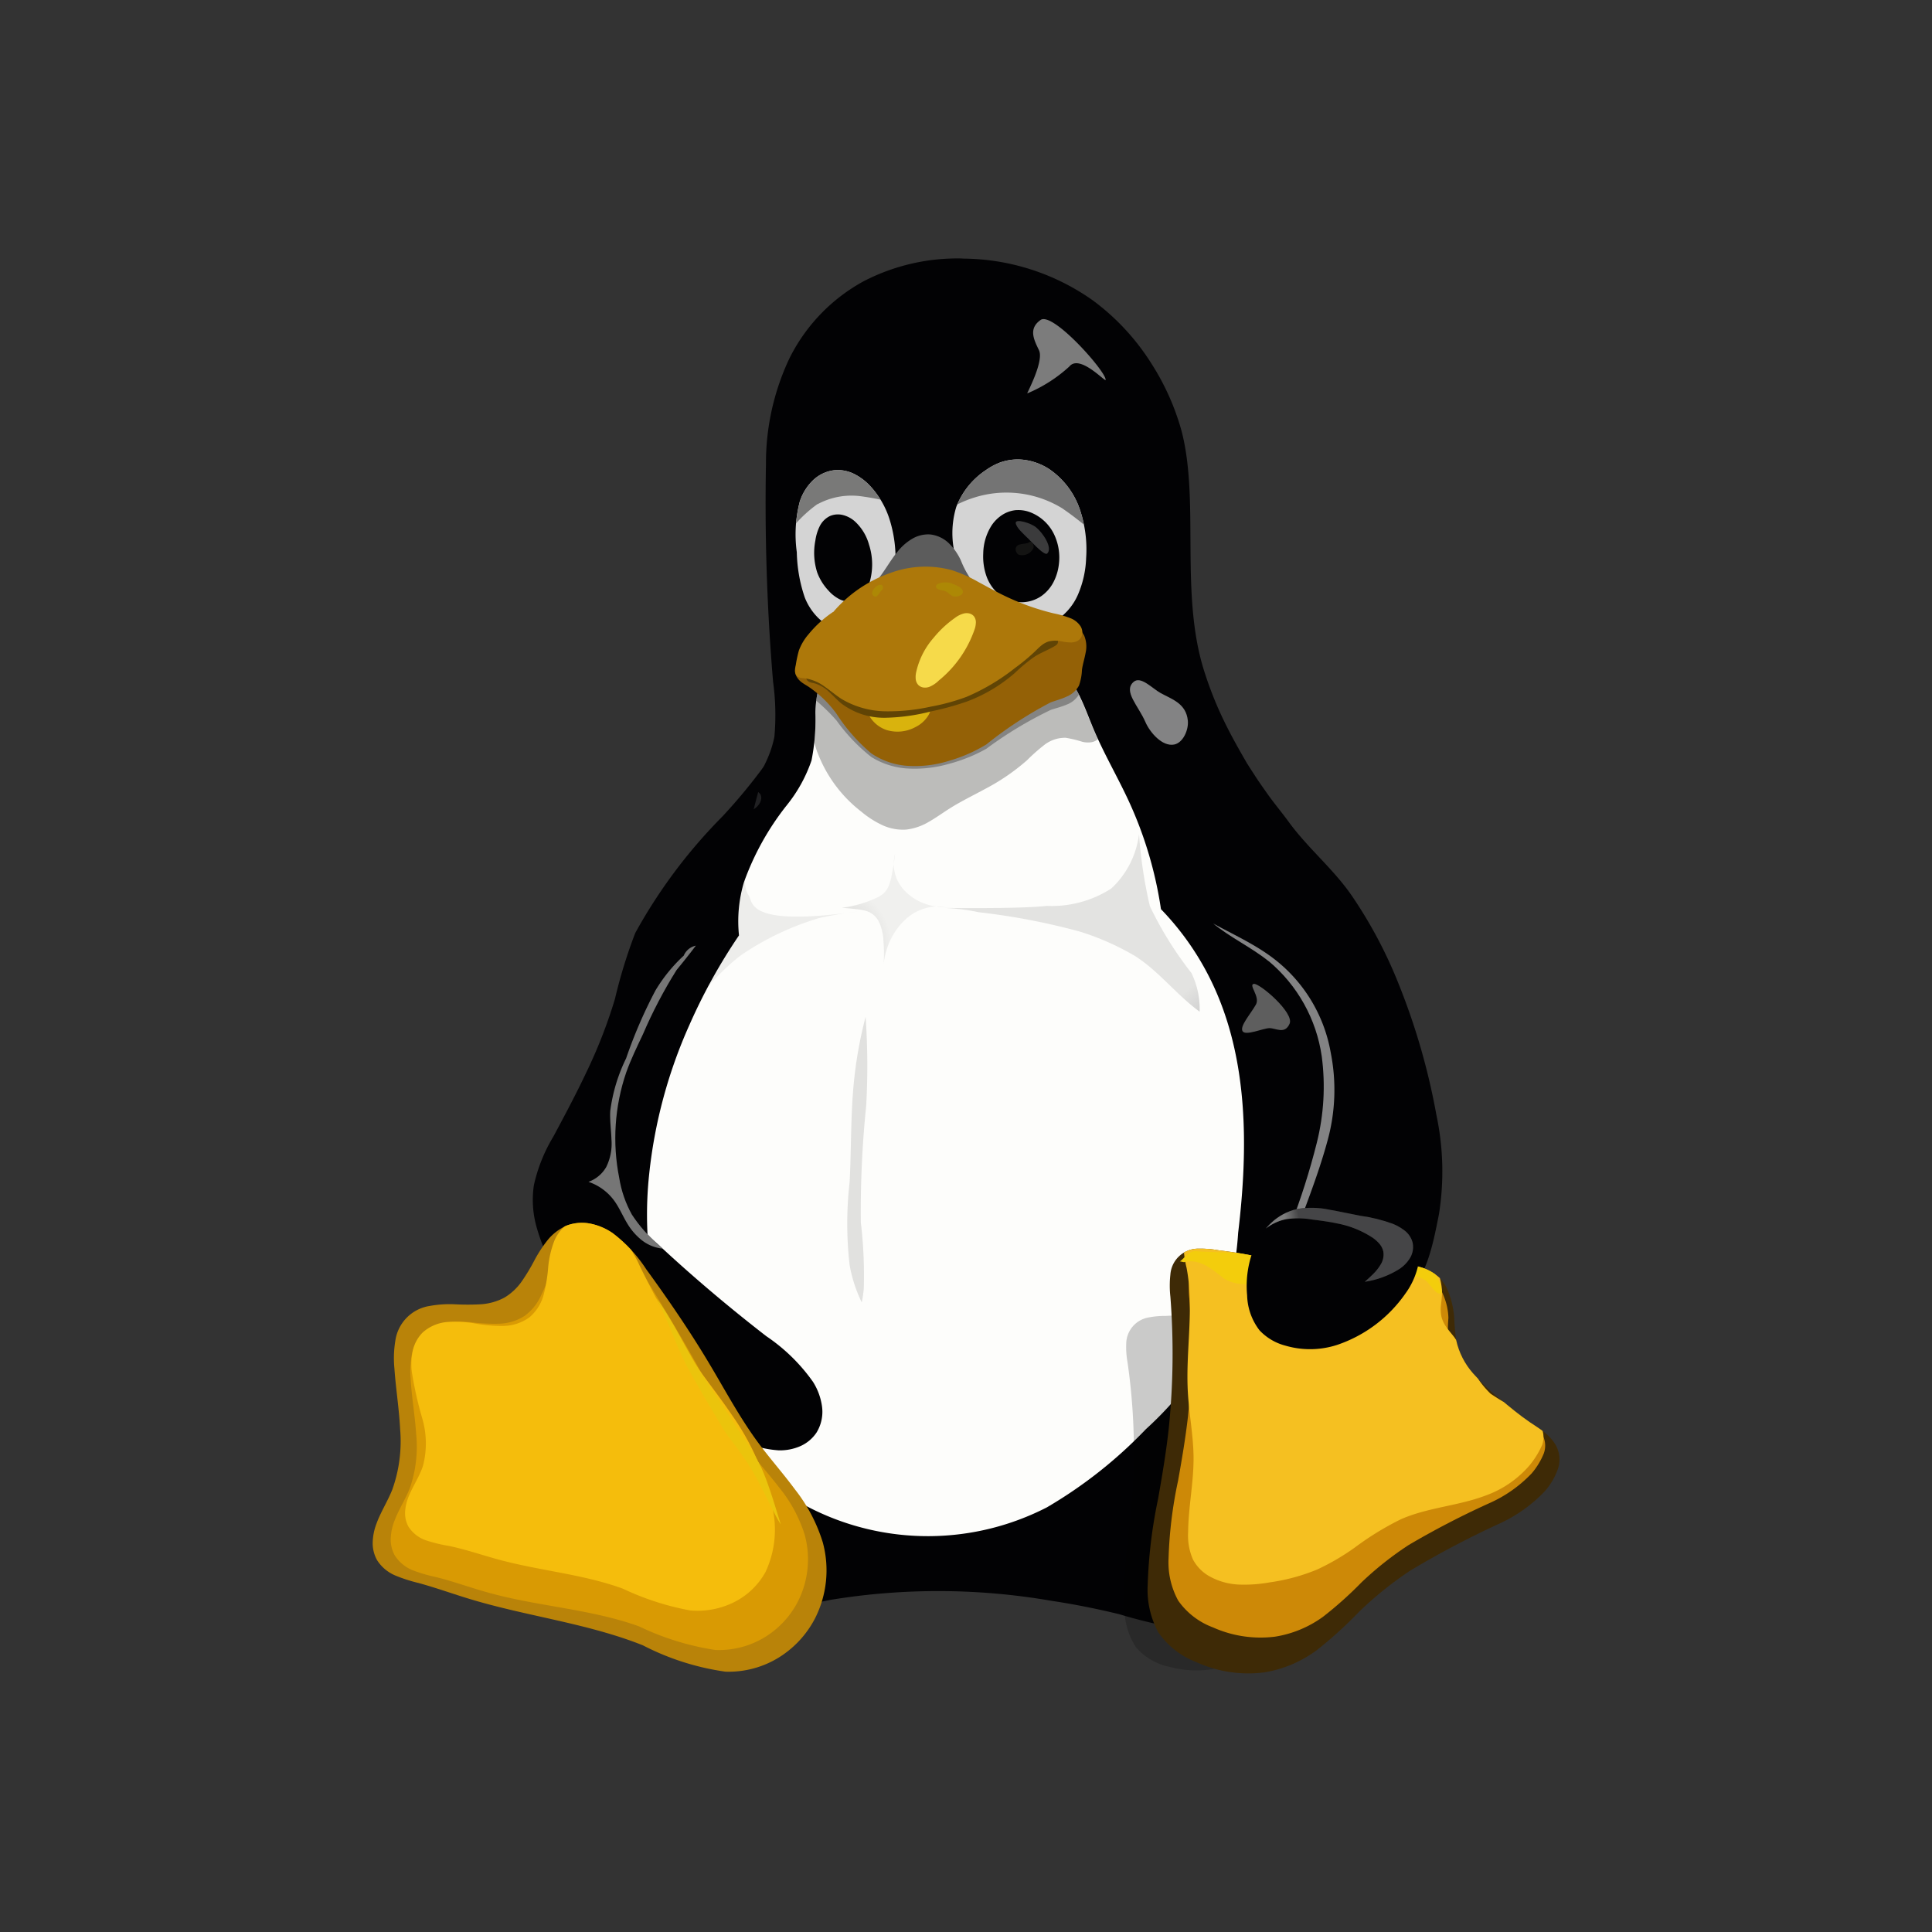 <svg xmlns="http://www.w3.org/2000/svg" xmlns:xlink="http://www.w3.org/1999/xlink" width="78" height="78" viewBox="0 0 78 78"><rect x="0" y="0" width="78" height="78" fill="#333333" stroke="none"/><defs><linearGradient id="a" x1="0.143" y1="0.961" x2="0.699" y2="0.087" gradientUnits="objectBoundingBox"><stop offset="0" stop-color="#3e2a06"/><stop offset="1" stop-color="#ad780a"/></linearGradient><linearGradient id="b" x1="0.076" y1="1.064" x2="0.711" y2="-0.013" xlink:href="#a"/><linearGradient id="c" x1="3.035" y1="1.615" x2="3.591" y2="0.741" xlink:href="#a"/><linearGradient id="d" x1="0.274" y1="0.224" x2="0.775" y2="1.074" gradientUnits="objectBoundingBox"><stop offset="0" stop-color="#b98309"/><stop offset="1" stop-color="#382605"/></linearGradient><radialGradient id="f" cx="7.155" cy="-1.019" r="0.355" gradientTransform="matrix(1.6, -0.024, 0.058, 1.529, -5.106, -0.041)" gradientUnits="objectBoundingBox"><stop offset="0" stop-color="#fefefc"/><stop offset="0.757" stop-color="#fefefc"/><stop offset="1" stop-color="#d4d4d4"/></radialGradient><radialGradient id="g" cx="5.457" cy="-0.902" r="0.447" gradientTransform="matrix(1.257, -0.032, 0.046, 1.149, -1.342, 0.089)" xlink:href="#f"/><radialGradient id="h" cx="0.618" cy="0.412" r="0.962" gradientTransform="matrix(0.425, -0.525, 0.164, 0.534, 0.806, 1.74)" gradientUnits="objectBoundingBox"><stop offset="0" stop-color="#d2940a"/><stop offset="0.751" stop-color="#d89c08"/><stop offset="0.866" stop-color="#b67e07"/><stop offset="1" stop-color="#946106"/></radialGradient><clipPath id="i"><rect width="78" height="78" fill="#f6f6f6"/></clipPath><radialGradient id="j" cx="0.111" cy="0.515" r="0.573" gradientTransform="matrix(-1.08, 0, 0, 1.093, 27.448, -0.053)" gradientUnits="objectBoundingBox"><stop offset="0"/><stop offset="1" stop-opacity="0.247"/></radialGradient><radialGradient id="k" cx="0.47" cy="0.856" r="0.735" gradientTransform="translate(1 0.609) scale(0.693 0.763)" xlink:href="#j"/><radialGradient id="l" cx="0.463" cy="0.984" r="0.468" gradientTransform="translate(-0.511 -0.24) scale(1.069 1.069)" xlink:href="#j"/><clipPath id="m"><path d="M-57.071,151.17a2.282,2.282,0,0,0-.411.868,4.624,4.624,0,0,0-.12.959,8.462,8.462,0,0,1-.156,1.924,5.91,5.91,0,0,1-.992,1.8,10.936,10.936,0,0,0-1.736,3.116,5.534,5.534,0,0,0-.2,2.147,22.705,22.705,0,0,0-2,3.612,19.759,19.759,0,0,0-1.626,6.027,15.385,15.385,0,0,0,1.082,7.519,12.319,12.319,0,0,0,3.209,4.471,10.972,10.972,0,0,0,2.344,1.557,10.509,10.509,0,0,0,9.418-.092,18.3,18.3,0,0,0,4-3.158,13.919,13.919,0,0,0,2.032-2.3A12.922,12.922,0,0,0-40.544,174c.41-3.43.423-7.052-1.081-10.161a11.209,11.209,0,0,0-2.035-2.912,15.956,15.956,0,0,0-1.287-4.335c-.456-.991-1.013-1.935-1.437-2.941-.174-.413-.325-.836-.518-1.24a3.723,3.723,0,0,0-.755-1.1,3.11,3.11,0,0,0-1.18-.686,5.129,5.129,0,0,0-1.352-.232c-.916-.046-1.834.074-2.751.037-.73-.029-1.457-.157-2.186-.114a3.361,3.361,0,0,0-1.067.224,2.153,2.153,0,0,0-.878.635" transform="translate(64.399 -150.302)" fill="#fdfdfb"/></clipPath><clipPath id="n"><path d="M-78.071,145.064a2.283,2.283,0,0,0-.411.868,4.624,4.624,0,0,0-.12.959,8.462,8.462,0,0,1-.156,1.924,5.91,5.91,0,0,1-.992,1.8,10.936,10.936,0,0,0-1.736,3.116,5.534,5.534,0,0,0-.2,2.147,22.706,22.706,0,0,0-2,3.612,19.759,19.759,0,0,0-1.626,6.027,15.385,15.385,0,0,0,1.082,7.519,12.318,12.318,0,0,0,3.209,4.471,10.971,10.971,0,0,0,2.344,1.557,10.509,10.509,0,0,0,9.418-.092,18.3,18.3,0,0,0,4-3.158,13.918,13.918,0,0,0,2.032-2.3,12.922,12.922,0,0,0,1.693-5.622c.41-3.43.423-7.052-1.081-10.161a11.209,11.209,0,0,0-2.035-2.912,15.956,15.956,0,0,0-1.287-4.335c-.456-.991-1.013-1.935-1.437-2.941-.174-.413-.325-.836-.518-1.24a3.723,3.723,0,0,0-.755-1.1,3.109,3.109,0,0,0-1.18-.686,5.129,5.129,0,0,0-1.352-.232c-.916-.046-1.834.074-2.751.037-.73-.029-1.457-.157-2.186-.114a3.361,3.361,0,0,0-1.067.224,2.153,2.153,0,0,0-.878.635" transform="translate(85.399 -144.196)" fill="#fdfdfb"/></clipPath><clipPath id="o"><path d="M290.039,188.646a6.157,6.157,0,0,1,2.143,3.847,9.316,9.316,0,0,1-.2,3.487,28.411,28.411,0,0,1-1.064,3.346,6.605,6.605,0,0,0-.383,1.345,2.228,2.228,0,0,0,.2,1.363,2.074,2.074,0,0,0,1.247.947,2.993,2.993,0,0,0,1.567.02,3.826,3.826,0,0,0,1.409-.7,5.616,5.616,0,0,0,1.948-3.425,11.289,11.289,0,0,0-.1-4.006A26.983,26.983,0,0,0,295.3,189.6a18.363,18.363,0,0,0-1.883-3.562c-.74-1.09-1.79-1.941-2.565-3.007-.27-.37-.594-.756-.858-1.13-.571-.807-.442-.657-.8-1.179a2.072,2.072,0,0,0-1.09-.675,2.149,2.149,0,0,0-1.347-.091,2.124,2.124,0,0,0-1.308,1.17,3.065,3.065,0,0,0-.2,1.773,6.331,6.331,0,0,0,.874,2.152,7.724,7.724,0,0,0,1.642,2.049c.705.587,1.558.975,2.273,1.55" transform="translate(-285.201 -179.883)" fill="#020204"/></clipPath><clipPath id="p"><path d="M208.275,186.535a21.115,21.115,0,0,0-3.528,4.713,20.365,20.365,0,0,0-.82,2.663,20.152,20.152,0,0,1-1.148,2.949c-.416.882-.875,1.743-1.334,2.6a6.539,6.539,0,0,0-.79,1.966,4.039,4.039,0,0,0,.1,1.667,7.685,7.685,0,0,0,.623,1.559,15.326,15.326,0,0,0,4.662,5.37,16.375,16.375,0,0,0,2.808,1.64,4.312,4.312,0,0,0,1.687.473,2.054,2.054,0,0,0,.86-.162,1.527,1.527,0,0,0,.67-.555,1.6,1.6,0,0,0,.224-1.04,2.488,2.488,0,0,0-.368-1.011,7.3,7.3,0,0,0-1.884-1.841c-1.508-1.168-2.966-2.4-4.362-3.7a5.7,5.7,0,0,1-1.064-1.209,4.527,4.527,0,0,1-.511-1.479,8.2,8.2,0,0,1,.281-4.257c.188-.53.437-1.037.677-1.546a18.947,18.947,0,0,1,1.356-2.59,30.351,30.351,0,0,0,2.145-2.938,10.392,10.392,0,0,0,.839-2.946c.142-.789.414-1.562.552-2.352a22.357,22.357,0,0,1-1.675,2.024Z" transform="translate(-200.609 -184.511)" fill="#020204"/></clipPath><linearGradient id="q" x1="4.626" y1="0.351" x2="4.679" y2="0.706" gradientUnits="objectBoundingBox"><stop offset="0"/><stop offset="1" stop-opacity="0"/></linearGradient><clipPath id="s"><path d="M445.753,295.578a5.907,5.907,0,0,1-1.9,1.35,37.617,37.617,0,0,0-3.542,1.869,14.538,14.538,0,0,0-2.089,1.681,16.736,16.736,0,0,1-1.7,1.542,4.885,4.885,0,0,1-2.114.894,5.065,5.065,0,0,1-2.75-.416,3.3,3.3,0,0,1-1.531-1.2,3.6,3.6,0,0,1-.429-1.908,19.86,19.86,0,0,1,.419-3.476c.169-.956.331-1.914.435-2.88a29.65,29.65,0,0,0,.061-5.291,4.018,4.018,0,0,1,0-.885,1.125,1.125,0,0,1,1.146-1.049,4.1,4.1,0,0,1,.815.068,17.246,17.246,0,0,1,1.9.33c.393.1.776.242,1.168.348a5.359,5.359,0,0,0,2.013.183,15.626,15.626,0,0,1,2.158-.339,3.2,3.2,0,0,1,.882.154,1.886,1.886,0,0,1,.793.441,1.743,1.743,0,0,1,.361.59,3.573,3.573,0,0,1,.224,1.01,8.732,8.732,0,0,0,.08.915,3,3,0,0,0,.679,1.334,8.623,8.623,0,0,0,1.1,1.04c.384.323.771.645,1.186.929.195.133.4.258.58.4a1.825,1.825,0,0,1,.47.522,1.186,1.186,0,0,1,.1.938A2.678,2.678,0,0,1,445.753,295.578Z" transform="translate(-429.696 -285.807)" fill="url(#a)"/></clipPath><clipPath id="t"><path d="M514.75,372.7a5.908,5.908,0,0,1-1.9,1.35,37.624,37.624,0,0,0-3.542,1.869,14.534,14.534,0,0,0-2.089,1.681,16.733,16.733,0,0,1-1.7,1.542,4.885,4.885,0,0,1-2.114.894,5.065,5.065,0,0,1-2.75-.416,3.3,3.3,0,0,1-1.531-1.2,3.6,3.6,0,0,1-.429-1.908,19.854,19.854,0,0,1,.419-3.476c.169-.956.331-1.914.435-2.88a29.655,29.655,0,0,0,.062-5.291,4.014,4.014,0,0,1,0-.885,1.125,1.125,0,0,1,1.146-1.049,4.1,4.1,0,0,1,.815.068,17.231,17.231,0,0,1,1.9.33c.393.1.776.242,1.168.348a5.359,5.359,0,0,0,2.013.183,15.625,15.625,0,0,1,2.158-.339,3.2,3.2,0,0,1,.882.154,1.886,1.886,0,0,1,.793.441,1.742,1.742,0,0,1,.361.59,3.574,3.574,0,0,1,.224,1.01,8.749,8.749,0,0,0,.08.915,3,3,0,0,0,.679,1.334,8.622,8.622,0,0,0,1.1,1.04c.384.323.771.645,1.186.929.195.133.4.258.58.4a1.826,1.826,0,0,1,.47.522,1.186,1.186,0,0,1,.1.938,2.677,2.677,0,0,1-.514.9Z" transform="translate(-498.693 -362.932)" fill="url(#b)"/></clipPath><clipPath id="u"><path d="M195.753,237.216a5.908,5.908,0,0,1-1.9,1.35,37.628,37.628,0,0,0-3.542,1.869,14.536,14.536,0,0,0-2.089,1.681,16.733,16.733,0,0,1-1.7,1.542,4.885,4.885,0,0,1-2.114.894,5.065,5.065,0,0,1-2.75-.416,3.3,3.3,0,0,1-1.531-1.2,3.6,3.6,0,0,1-.429-1.908,19.86,19.86,0,0,1,.419-3.476c.169-.956.331-1.914.435-2.88a29.653,29.653,0,0,0,.062-5.291,4.016,4.016,0,0,1,0-.885,1.125,1.125,0,0,1,1.146-1.049,4.1,4.1,0,0,1,.815.068,17.242,17.242,0,0,1,1.9.33c.393.1.776.242,1.168.348a5.36,5.36,0,0,0,2.013.183,15.623,15.623,0,0,1,2.158-.339,3.2,3.2,0,0,1,.882.154,1.886,1.886,0,0,1,.793.441,1.743,1.743,0,0,1,.361.59,3.574,3.574,0,0,1,.224,1.01,8.735,8.735,0,0,0,.08.915,3,3,0,0,0,.679,1.334,8.623,8.623,0,0,0,1.1,1.04c.384.323.771.645,1.186.929.195.133.4.258.58.4a1.825,1.825,0,0,1,.47.522,1.186,1.186,0,0,1,.1.938,2.678,2.678,0,0,1-.514.9Z" transform="translate(-179.696 -227.445)" fill="url(#c)"/></clipPath><linearGradient id="v" x1="3.066" y1="6.922" x2="3.041" y2="8.352" gradientUnits="objectBoundingBox"><stop offset="0" stop-color="#f3cd0c"/><stop offset="1" stop-color="#f3cd0c" stop-opacity="0"/></linearGradient><linearGradient id="w" x1="1.114" y1="0.844" x2="1.615" y2="1.693" xlink:href="#d"/><clipPath id="x"><path d="M104.794,280.506a1.748,1.748,0,0,1,.981-.09,2.419,2.419,0,0,1,.912.389,5.793,5.793,0,0,1,1.351,1.458c.9,1.237,1.763,2.5,2.547,3.813.636,1.065,1.22,2.165,1.955,3.164.48.652,1.021,1.258,1.5,1.908a6.575,6.575,0,0,1,1.123,2.138,4.288,4.288,0,0,1-.313,3.068,4.051,4.051,0,0,1-1.495,1.6,3.854,3.854,0,0,1-2.119.552,10.39,10.39,0,0,1-3.343-1.067c-2.227-.887-4.646-1.165-6.942-1.856-.706-.212-1.4-.464-2.11-.659a6.233,6.233,0,0,1-.934-.3,1.613,1.613,0,0,1-.743-.619,1.4,1.4,0,0,1-.179-.728,2.281,2.281,0,0,1,.149-.741c.172-.476.451-.907.639-1.376a5.782,5.782,0,0,0,.321-2.438c-.041-.825-.175-1.643-.232-2.468a4.263,4.263,0,0,1,.036-1.1,1.656,1.656,0,0,1,1.4-1.418,4.477,4.477,0,0,1,1.016-.065,9.759,9.759,0,0,0,1.02,0,2.344,2.344,0,0,0,.975-.273,2.305,2.305,0,0,0,.7-.66,8.1,8.1,0,0,0,.5-.83,5.306,5.306,0,0,1,.527-.813,2.007,2.007,0,0,1,.758-.59" transform="translate(-96.988 -280.384)" fill="url(#d)"/></clipPath><clipPath id="y"><path d="M104.794,280.507a1.748,1.748,0,0,1,.981-.09,2.419,2.419,0,0,1,.912.389,5.793,5.793,0,0,1,1.351,1.458c.9,1.237,1.763,2.5,2.547,3.813.636,1.065,1.22,2.165,1.955,3.164.48.652,1.021,1.258,1.5,1.908a6.576,6.576,0,0,1,1.123,2.138,4.288,4.288,0,0,1-.313,3.068,4.051,4.051,0,0,1-1.495,1.6,3.854,3.854,0,0,1-2.119.552,10.389,10.389,0,0,1-3.343-1.067c-2.227-.887-4.646-1.165-6.942-1.856-.706-.212-1.4-.464-2.11-.659a6.237,6.237,0,0,1-.934-.3,1.613,1.613,0,0,1-.743-.619,1.4,1.4,0,0,1-.179-.728,2.281,2.281,0,0,1,.149-.741c.172-.476.451-.906.639-1.376a5.782,5.782,0,0,0,.321-2.438c-.041-.825-.175-1.643-.232-2.468a4.263,4.263,0,0,1,.036-1.1,1.656,1.656,0,0,1,1.4-1.418,4.475,4.475,0,0,1,1.016-.065,9.776,9.776,0,0,0,1.02,0,2.344,2.344,0,0,0,.975-.273,2.3,2.3,0,0,0,.7-.66,8.1,8.1,0,0,0,.5-.83,5.306,5.306,0,0,1,.527-.813,2.008,2.008,0,0,1,.758-.59" transform="translate(-96.988 -280.385)" fill="url(#d)"/></clipPath><linearGradient id="z" x1="3.616" y1="1.81" x2="4.187" y2="2.402" gradientUnits="objectBoundingBox"><stop offset="0" stop-color="#ebc40c"/><stop offset="1" stop-color="#ebc40c" stop-opacity="0"/></linearGradient><radialGradient id="aa" cx="0.446" cy="0.43" r="0.782" gradientTransform="matrix(0.827, 0.259, -0.233, 1.014, 1.402, -1.291)" gradientUnits="objectBoundingBox"><stop offset="0" stop-color="#110800"/><stop offset="0.591" stop-color="#a65a00" stop-opacity="0.8"/><stop offset="1" stop-color="#ff921e" stop-opacity="0"/></radialGradient><radialGradient id="ab" cx="0.446" cy="0.43" r="0.782" gradientTransform="matrix(0.827, 0.259, -0.233, 1.014, 1.748, -2.479)" xlink:href="#aa"/><clipPath id="ac"><path d="M357.364,278.781a1.408,1.408,0,0,0-.383-.552,2.039,2.039,0,0,0-.574-.356,6.3,6.3,0,0,0-1.314-.326c-.419-.079-.835-.174-1.255-.246a3.421,3.421,0,0,0-1.32-.024,2.253,2.253,0,0,0-1.014.542,2.9,2.9,0,0,0-.67.94,4.062,4.062,0,0,0-.318,2,2.415,2.415,0,0,0,.5,1.411,2.185,2.185,0,0,0,1.045.619,3.537,3.537,0,0,0,2.089-.03,5.5,5.5,0,0,0,2.756-2.073,3.034,3.034,0,0,0,.491-1.039,1.546,1.546,0,0,0-.034-.868" transform="translate(-350.501 -277.222)" fill="#020204"/></clipPath><radialGradient id="ad" cx="0.858" cy="0.4" r="0.494" gradientTransform="matrix(0.429, 0.399, -0.086, 0.424, 0.363, -1.406)" gradientUnits="objectBoundingBox"><stop offset="0" stop-color="#7c7c7c"/><stop offset="1" stop-color="#7c7c7c" stop-opacity="0.329"/></radialGradient><linearGradient id="af" x1="0.23" y1="0.179" x2="0.316" y2="0.172" gradientTransform="matrix(1, 0, 0, 1, 0, 0)" xlink:href="#ad"/><radialGradient id="ag" cx="0.515" cy="0.455" r="0.355" gradientTransform="matrix(1.6, -0.024, 0.058, 1.529, -7.384, -0.094)" xlink:href="#f"/><linearGradient id="ah" x1="9.429" y1="6.698" x2="10.541" y2="7.936" gradientUnits="objectBoundingBox"><stop offset="0" stop-color="#757574" stop-opacity="0"/><stop offset="0.263" stop-color="#757574"/><stop offset="0.5" stop-color="#757574"/><stop offset="1" stop-color="#757574" stop-opacity="0"/></linearGradient><clipPath id="ai"><path d="M47.438,122.354a1.491,1.491,0,0,0-.921.411,2.081,2.081,0,0,0-.536.866,5.243,5.243,0,0,0-.119,2.04,6.014,6.014,0,0,0,.322,1.827,2.383,2.383,0,0,0,.5.782,1.7,1.7,0,0,0,.792.468,1.6,1.6,0,0,0,.862-.031,1.867,1.867,0,0,0,.74-.45,2.482,2.482,0,0,0,.626-1.094,4.34,4.34,0,0,0,.145-1.262,5.261,5.261,0,0,0-.243-1.57,3.535,3.535,0,0,0-.8-1.363,2.269,2.269,0,0,0-.615-.461,1.515,1.515,0,0,0-.746-.164" transform="translate(-45.82 -122.352)" fill="url(#f)"/></clipPath><radialGradient id="aj" cx="0.588" cy="0.625" r="0.223" gradientTransform="matrix(0.458, -0.162, 0.07, 0.912, 1.931, 0.64)" gradientUnits="objectBoundingBox"><stop offset="0" stop-color="#c8c8c8"/><stop offset="1" stop-color="#797978"/></radialGradient><linearGradient id="ak" x1="21.42" y1="0.046" x2="22.377" y2="1.07" gradientUnits="objectBoundingBox"><stop offset="0" stop-color="#646464" stop-opacity="0"/><stop offset="0.306" stop-color="#646464" stop-opacity="0.584"/><stop offset="0.47" stop-color="#646464"/><stop offset="0.728" stop-color="#646464" stop-opacity="0.259"/><stop offset="1" stop-color="#646464" stop-opacity="0"/></linearGradient><radialGradient id="al" cx="0.518" cy="0.493" r="0.447" gradientTransform="matrix(1.257, -0.032, 0.046, 1.149, -2.074, 0.139)" xlink:href="#f"/><linearGradient id="am" x1="8.745" y1="8.446" x2="9.708" y2="9.603" gradientUnits="objectBoundingBox"><stop offset="0" stop-color="#949494" stop-opacity="0.392"/><stop offset="0.5" stop-color="#949494"/><stop offset="1" stop-color="#949494" stop-opacity="0.392"/></linearGradient><clipPath id="an"><path d="M80.02,120.578a3.142,3.142,0,0,0-1.2,1.49,3.66,3.66,0,0,0,.1,2.4,3.988,3.988,0,0,0,1.419,2.022,2.6,2.6,0,0,0,1.16.45,2.116,2.116,0,0,0,1.219-.212,2.35,2.35,0,0,0,1.012-1.112,4.071,4.071,0,0,0,.334-1.484,5.01,5.01,0,0,0-.24-1.923,3.23,3.23,0,0,0-1.245-1.667,2.433,2.433,0,0,0-.983-.372,2.1,2.1,0,0,0-1.042.116,2.613,2.613,0,0,0-.529.288" transform="translate(-78.656 -120.153)" fill="url(#g)"/></clipPath><linearGradient id="ao" x1="5.414" y1="0.472" x2="5.853" y2="0.833" gradientUnits="objectBoundingBox"><stop offset="0" stop-color="#747474"/><stop offset="0.125" stop-color="#8c8c8c"/><stop offset="0.25" stop-color="#a4a4a4"/><stop offset="0.5" stop-color="#d4d4d4"/><stop offset="0.619" stop-color="#d4d4d4"/><stop offset="1" stop-color="#7c7c7c"/></linearGradient><linearGradient id="ap" x1="19.575" y1="0.102" x2="20.502" y2="1.051" xlink:href="#ak"/><radialGradient id="aq" cx="0.378" cy="0.528" r="0.59" gradientTransform="matrix(0.591, -0.588, 0.39, 0.734, 3.529, 5.95)" gradientUnits="objectBoundingBox"><stop offset="0" stop-color="#020204"/><stop offset="0.734" stop-color="#020204"/><stop offset="1" stop-color="#5c5c5c"/></radialGradient><radialGradient id="ar" cx="0.62" cy="0.184" r="1.043" gradientTransform="matrix(0.457, -0.382, 0.133, 0.649, 2.041, 2.005)" xlink:href="#h"/><linearGradient id="as" x1="3.502" y1="0.516" x2="4.438" y2="0.502" gradientUnits="objectBoundingBox"><stop offset="0" stop-color="#ad780a"/><stop offset="0.12" stop-color="#d89e08"/><stop offset="0.255" stop-color="#edb80b"/><stop offset="0.392" stop-color="#ebc80d"/><stop offset="0.527" stop-color="#f5d838"/><stop offset="0.769" stop-color="#f6d811"/><stop offset="1" stop-color="#f5cd31"/></linearGradient><radialGradient id="at" cx="0.43" cy="0.441" r="1.086" gradientTransform="translate(-4.828 8.344) scale(0.525 0.583)" gradientUnits="objectBoundingBox"><stop offset="0" stop-color="#3a2903"/><stop offset="0.555" stop-color="#735208"/><stop offset="1" stop-color="#ac8c04"/></radialGradient><radialGradient id="au" cx="0.558" cy="0.394" r="0.613" gradientTransform="translate(2.616 -1.78) scale(1.101 1.075)" xlink:href="#at"/><clipPath id="av"><path d="M195.734,148.035a5.245,5.245,0,0,0-1.4.17,4.342,4.342,0,0,0-1.939,1.037,3.214,3.214,0,0,0-.809.594,1.128,1.128,0,0,0-.289.432,2.273,2.273,0,0,0-.055.388.508.508,0,0,0-.007.147.2.2,0,0,0,.026.073.208.208,0,0,0,.016.02.371.371,0,0,0,.061.083.761.761,0,0,0,.21.141c.08.039.164.071.246.106a4.806,4.806,0,0,1,1.152.723,7.062,7.062,0,0,0,1.444,1.05,3.816,3.816,0,0,0,1.332.332,5.51,5.51,0,0,0,1.573-.133,6.013,6.013,0,0,0,1.3-.433,13.032,13.032,0,0,1,2.2-1.122c.186-.052.383-.088.56-.152a.713.713,0,0,0,.408-.294.992.992,0,0,0,.045-.421c.006-.152.051-.3.064-.451a.608.608,0,0,0-.12-.452.641.641,0,0,0-.087-.087.315.315,0,0,0-.09-.16.958.958,0,0,0-.4-.215,5.229,5.229,0,0,0-.654-.134,12.878,12.878,0,0,1-1.98-.5c-.318-.108-.629-.228-.943-.342a7.338,7.338,0,0,0-.993-.3,4.553,4.553,0,0,0-.868-.1Z" transform="translate(-191.233 -148.035)" fill="url(#h)"/></clipPath><linearGradient id="aw" x1="0.449" y1="0.228" x2="0.533" y2="0.819" gradientUnits="objectBoundingBox"><stop offset="0" stop-color="#f5ce2d"/><stop offset="1" stop-color="#d79b08"/></linearGradient></defs><g clip-path="url(#i)"><g transform="translate(15.043 10.435)"><g transform="translate(8.236)"><path d="M75.391,19.576a8.23,8.23,0,0,0-3.987.918,7.188,7.188,0,0,0-3,3.119,9.9,9.9,0,0,0-.945,4.256,86.283,86.283,0,0,0,.287,8.794A9.835,9.835,0,0,1,67.8,38.88c-.363,1.852-1.983,3.1-2.847,4.725a48.362,48.362,0,0,0-2.074,5.724c-.658,1.739-1.582,3.369-2.206,5.121a13.882,13.882,0,0,0-.557,7.676,13.269,13.269,0,0,0,2.593,5.295c-.179.322-.352.648-.537.968a14.621,14.621,0,0,0-1.6,3.024,3.631,3.631,0,0,0-.122,1.695,2.433,2.433,0,0,0,.837,1.456,2.529,2.529,0,0,0,1.01.468,4.523,4.523,0,0,0,1.116.1,18.161,18.161,0,0,0,4.176-.824q1.223-.321,2.462-.575a26.831,26.831,0,0,1,8.923.034c.922.139,1.837.321,2.742.541a20.965,20.965,0,0,0,4.292.824,4.663,4.663,0,0,0,1.146-.089,2.55,2.55,0,0,0,1.039-.476,2.435,2.435,0,0,0,.838-1.459,3.624,3.624,0,0,0-.125-1.7,14.086,14.086,0,0,0-1.622-3.018c-.231-.389-.446-.787-.676-1.176A18.318,18.318,0,0,0,91.3,51.863,29.34,29.34,0,0,0,88.821,43.6c-1.5-3.3-2.76-4.487-3.674-7.381-.987-3.128-.172-6.83-.906-9.667a9.944,9.944,0,0,0-1.217-2.729,9.361,9.361,0,0,0-2.376-2.561,9.17,9.17,0,0,0-5.257-1.682Z" transform="translate(-59.814 -19.575)" fill="#020204"/><path d="M81.928,101.808a2.282,2.282,0,0,0-.411.868,4.624,4.624,0,0,0-.12.959,8.461,8.461,0,0,1-.156,1.924,5.91,5.91,0,0,1-.992,1.8,10.936,10.936,0,0,0-1.736,3.116,5.534,5.534,0,0,0-.2,2.147,22.705,22.705,0,0,0-2,3.612,19.759,19.759,0,0,0-1.626,6.027,15.385,15.385,0,0,0,1.082,7.519,12.319,12.319,0,0,0,3.209,4.471,10.971,10.971,0,0,0,2.344,1.557,10.509,10.509,0,0,0,9.418-.092,18.3,18.3,0,0,0,4-3.158,13.918,13.918,0,0,0,2.032-2.3,12.922,12.922,0,0,0,1.693-5.622c.41-3.43.423-7.052-1.081-10.161a11.209,11.209,0,0,0-2.035-2.912,15.957,15.957,0,0,0-1.287-4.335c-.456-.991-1.013-1.935-1.437-2.941-.174-.413-.325-.836-.518-1.24a3.723,3.723,0,0,0-.755-1.1,3.11,3.11,0,0,0-1.18-.686,5.129,5.129,0,0,0-1.352-.232c-.916-.046-1.834.074-2.751.037-.73-.029-1.457-.157-2.186-.114a3.361,3.361,0,0,0-1.067.224,2.153,2.153,0,0,0-.878.635" transform="translate(-71.757 -85.293)" fill="#fdfdfb"/></g><g transform="translate(11.08 2.449)"><path d="M-80.642,203.342c.2.293-.122,1.3,4.432.657a15.683,15.683,0,0,0-1.588.27,11.344,11.344,0,0,0-3.117,1.476c-.816.6-1.413,1.384-2.162,2.057,0,0,1.212-2.215,1.515-2.882s-.051-.637.188-1.618a7.688,7.688,0,0,1,.824-1.924s-.478,1.387-.093,1.965Z" transform="translate(84.741 -180.087)" opacity="0.25" fill="url(#j)"/><path d="M143.615,142.595a4.458,4.458,0,0,1-2.6.7c-1.126.126-4.173.081-4.173.081a8.05,8.05,0,0,1,1.419.174,27.126,27.126,0,0,1,4.095.784,10.609,10.609,0,0,1,2.215.981c.971.614,1.684,1.576,2.613,2.249a3.322,3.322,0,0,0-.33-1.56,14.489,14.489,0,0,1-1.679-2.7,18.312,18.312,0,0,1-.437-2.91A3.6,3.6,0,0,1,143.615,142.595Z" transform="translate(-124.875 -119.605)" opacity="0.42" fill="url(#k)"/><path d="M117.651,144.678q-.052.42-.134.835a2.342,2.342,0,0,1-.108.4.905.905,0,0,1-.227.345,1.2,1.2,0,0,1-.312.188,4.686,4.686,0,0,1-1.367.388q.283.021.564.052a2.519,2.519,0,0,1,.352.057.941.941,0,0,1,.324.145.882.882,0,0,1,.25.3,1.933,1.933,0,0,1,.187.752,6.145,6.145,0,0,1,.006,1,3.08,3.08,0,0,1,.138-.653,2.841,2.841,0,0,1,.6-1.036,2.242,2.242,0,0,1,.357-.317,1.979,1.979,0,0,1,1.392-.339,2.161,2.161,0,0,1-1.384-.429,1.8,1.8,0,0,1-.5-.559,1.559,1.559,0,0,1-.144-1.127" transform="translate(-107.638 -123.068)" opacity="0.2" fill="url(#l)"/><path d="M117.359,178.719a17.06,17.06,0,0,0-.486,2.746c-.123,1.31-.093,2.629-.163,3.943a14.736,14.736,0,0,0,0,3.341,5.74,5.74,0,0,0,.491,1.514,5.171,5.171,0,0,0,.081-.553,18.125,18.125,0,0,0-.119-2.68,41.705,41.705,0,0,1,.216-4.7,28.708,28.708,0,0,0-.024-3.612h0" transform="translate(-108.532 -150.563)" opacity="0.11"/><path d="M95.2,131.566c-.023-.276-.417-.317-.593-.18-.148.116-.288.514-.16.669C94.656,132.307,95.231,131.945,95.2,131.566Z" transform="translate(-90.59 -112.271)" fill="#7c7c7c" opacity="0.25"/><path d="M200,171.856c.228-.035,1.638,1.163,1.445,1.608s-.555.177-.814.18-.967.325-1.086.122.313-.677.539-1.073c.182-.319-.313-.8-.085-.837Z" transform="translate(-175.503 -145.019)" fill="#7c7c7c" opacity="0.75"/><path d="M318,104.542c-.493.348-.278.782-.066,1.218s-.466,1.693-.473,1.747a5.835,5.835,0,0,0,1.7-1.086c.432-.53,1.524.717,1.464.528,0-.34-2.133-2.755-2.626-2.407Z" transform="translate(-302.112 -104.508)" fill="#7c7c7c"/><path d="M16.1,165.549c-.416.379.195.948.485,1.616.18.416.678,1,1.16.907.362-.071.587-.592.553-.96-.066-.709-.665-.876-1.1-1.119C16.85,165.8,16.389,165.283,16.1,165.549Z" transform="translate(3.536 -150.897)" fill="#838384"/><g transform="translate(0 13.199)" clip-path="url(#m)"><path d="M-32.048,155.194a5.446,5.446,0,0,0,1.767,2.393,3.874,3.874,0,0,0,.84.542,1.985,1.985,0,0,0,.974.187,2.3,2.3,0,0,0,.921-.316c.285-.161.549-.355.826-.53.474-.3.981-.543,1.473-.812a8.487,8.487,0,0,0,1.666-1.146,7.571,7.571,0,0,1,.694-.615,1.368,1.368,0,0,1,.863-.288,4.845,4.845,0,0,1,.675.163.961.961,0,0,0,.346.019.537.537,0,0,0,.307-.15.539.539,0,0,0,.136-.392.955.955,0,0,0-.121-.405,5.22,5.22,0,0,1-.423-.738,2.189,2.189,0,0,1-.057-.753,1.508,1.508,0,0,0-.115-.742.962.962,0,0,0-.408-.4,1.475,1.475,0,0,0-.553-.155,7.708,7.708,0,0,0-1.153.06c-.511.029-1.023-.035-1.534,0-.637.038-1.261.223-1.9.224A14.164,14.164,0,0,0-29,151.217a5.676,5.676,0,0,0-.9.26,2.791,2.791,0,0,1-.915.181c-.355-.005-.7-.128-1.052-.153a1.243,1.243,0,0,0-.524.062.732.732,0,0,0-.4.335.7.7,0,0,0-.074.293,1.065,1.065,0,0,0,.034.3,4.708,4.708,0,0,0,.213.571c.268.683.325,1.432.565,2.126" transform="translate(38.926 -150.906)" fill="rgba(0,0,0,0.26)"/></g><g transform="translate(0 13.199)" clip-path="url(#n)"><path d="M-54.416,144.121a7.383,7.383,0,0,1,1.686,1.426,7.287,7.287,0,0,0,1.4,1.468,3.1,3.1,0,0,0,1.4.463,4.982,4.982,0,0,0,1.747-.186,6.437,6.437,0,0,0,1.5-.606,15.834,15.834,0,0,1,2.6-1.569c.213-.072.434-.124.64-.213a.981.981,0,0,0,.5-.411,1.844,1.844,0,0,0,.121-.589c.033-.213.106-.418.147-.63a.981.981,0,0,0-.054-.632.857.857,0,0,0-.4-.369,1.47,1.47,0,0,0-.559-.126,8.984,8.984,0,0,0-1.152.106c-.51.043-1.023-.018-1.534,0-.636.018-1.263.15-1.9.178-.725.032-1.449-.074-2.175-.1a4.907,4.907,0,0,0-.939.045,2.409,2.409,0,0,0-.875.306,7.776,7.776,0,0,0-.694.548,2,2,0,0,1-.376.238,1.155,1.155,0,0,1-.437.114c-.078,0-.157,0-.235.008a.505.505,0,0,0-.327.186.43.43,0,0,0-.081.346h0" transform="translate(60.381 -142.539)" opacity="0.3"/></g></g><g transform="translate(6.466 19.605)"><path d="M24.784,187.646a6.157,6.157,0,0,1,2.143,3.847,9.315,9.315,0,0,1-.2,3.487,28.406,28.406,0,0,1-1.064,3.346,6.607,6.607,0,0,0-.383,1.345,2.228,2.228,0,0,0,.2,1.363,2.074,2.074,0,0,0,1.247.947A2.993,2.993,0,0,0,28.3,202a5.576,5.576,0,0,0,1.794-.618c1.061-.824,1.312-2.254,1.564-3.51a10.969,10.969,0,0,0-.1-4.006,26.982,26.982,0,0,0-1.515-5.271,18.362,18.362,0,0,0-1.883-3.562c-.74-1.09-1.79-1.941-2.565-3.007-.269-.37-.594-.756-.858-1.13-.571-.807-.442-.657-.8-1.179a2.072,2.072,0,0,0-1.09-.675,2.149,2.149,0,0,0-1.347-.091,2.124,2.124,0,0,0-1.308,1.17A3.065,3.065,0,0,0,20,181.9a6.331,6.331,0,0,0,.874,2.152,7.724,7.724,0,0,0,1.642,2.049c.705.587,1.558.975,2.273,1.55" transform="translate(4.926 -178.883)" fill="#020204"/><path d="M-101.725,185.535a21.115,21.115,0,0,0-3.528,4.713,20.366,20.366,0,0,0-.82,2.663,20.156,20.156,0,0,1-1.148,2.949c-.416.882-.875,1.743-1.334,2.6a6.539,6.539,0,0,0-.79,1.966,4.039,4.039,0,0,0,.1,1.667,7.684,7.684,0,0,0,.623,1.559,15.326,15.326,0,0,0,4.662,5.37,16.376,16.376,0,0,0,2.808,1.64,4.313,4.313,0,0,0,1.687.473,2.054,2.054,0,0,0,.86-.162,1.527,1.527,0,0,0,.67-.555,1.6,1.6,0,0,0,.224-1.04,2.488,2.488,0,0,0-.368-1.011,7.3,7.3,0,0,0-1.884-1.841c-1.508-1.168-2.966-2.4-4.362-3.7a5.7,5.7,0,0,1-1.064-1.208,4.527,4.527,0,0,1-.511-1.479,8.2,8.2,0,0,1,.281-4.257c.188-.53.437-1.037.677-1.546a18.948,18.948,0,0,1,1.356-2.59,30.347,30.347,0,0,0,2.145-2.938,10.392,10.392,0,0,0,.839-2.946c.142-.789.414-1.562.552-2.352a22.352,22.352,0,0,1-1.675,2.024Z" transform="translate(109.391 -182.621)" fill="#020204"/></g><g transform="translate(6.466 19.605)"><g transform="translate(24.873 0)" clip-path="url(#o)"><path d="M296.035,216.018c.095.09.192.181.294.264.718.587,1.1,1.247,1.828,1.822a7.289,7.289,0,0,1,2.634,4.05,7.493,7.493,0,0,1-.353,3.152,48.326,48.326,0,0,1-1.581,4.614c-.18.525.364.308.293.862a3.348,3.348,0,0,0-.007.819c0-.052.008-.106.014-.158a10.058,10.058,0,0,1,.57-2.191c.484-1.37,1.04-2.712,1.424-4.117a7.715,7.715,0,0,0,.141-3.624,6.1,6.1,0,0,0-2.386-3.846C298.02,217.01,296.977,216.591,296.035,216.018Z" transform="translate(-293.952 -209.069)" fill="#838384"/></g><g transform="translate(0 0.89)" clip-path="url(#p)"><path d="M216.157,222.566a6.346,6.346,0,0,0-1.145,1.407,19.144,19.144,0,0,0-1.188,2.748,6.782,6.782,0,0,0-.64,2.126c-.02.382.037.763.049,1.145a2.119,2.119,0,0,1-.21,1.112,1.347,1.347,0,0,1-.718.6,2.129,2.129,0,0,1,1.026.743c.214.288.351.626.538.933a2.473,2.473,0,0,0,.566.662,1.623,1.623,0,0,0,.792.349,1.4,1.4,0,0,0,1.109-.354,26.016,26.016,0,0,1,.99-10.346,2.948,2.948,0,0,0,.148-.642.922.922,0,0,0-.158-.627.678.678,0,0,0-1.16.139h0" transform="translate(-210.056 -214.92)" fill="#7c7c7c" opacity="0.95"/></g></g><g transform="translate(0 38.933)"><g transform="translate(30.332 1.043)"><path d="M30.746,302.683a3.156,3.156,0,0,1-.4.848,5.837,5.837,0,0,1-1.526,1.417c-.967.686-1.975,1.315-2.876,2.094a14.428,14.428,0,0,0-1.663,1.724,16.629,16.629,0,0,1-1.343,1.549,4.69,4.69,0,0,1-1.728,1.063,4.187,4.187,0,0,1-2.337.05,2.417,2.417,0,0,1-1.355-.788,2.836,2.836,0,0,1-.468-1.548,17.387,17.387,0,0,1,.159-3c.089-.832.171-1.664.205-2.495a25.089,25.089,0,0,0-.243-4.476,3.384,3.384,0,0,1-.051-.747,1.089,1.089,0,0,1,.906-1.053,3.455,3.455,0,0,1,.69-.062,14.145,14.145,0,0,1,1.618,0c.336.03.666.091,1,.124a4.513,4.513,0,0,0,1.7-.139,14.192,14.192,0,0,1,1.8-.6,2.627,2.627,0,0,1,.751,0,1.415,1.415,0,0,1,.692.257,1.278,1.278,0,0,1,.337.445,2.817,2.817,0,0,1,.245.819,7.168,7.168,0,0,0,.118.761,2.234,2.234,0,0,0,.645,1.027,6.243,6.243,0,0,0,.98.718,11.022,11.022,0,0,0,1.05.611c.171.084.347.16.511.256a1.322,1.322,0,0,1,.425.372,1.054,1.054,0,0,1,.162.764h0" transform="translate(-17.026 -294.543)" opacity="0.2" fill="url(#q)"/><path d="M195.753,237.216a5.908,5.908,0,0,1-1.9,1.35,37.628,37.628,0,0,0-3.542,1.869,14.536,14.536,0,0,0-2.089,1.681,16.733,16.733,0,0,1-1.7,1.542,4.885,4.885,0,0,1-2.114.894,5.065,5.065,0,0,1-2.75-.416,3.3,3.3,0,0,1-1.531-1.2,3.6,3.6,0,0,1-.429-1.908,19.86,19.86,0,0,1,.419-3.476c.169-.956.331-1.914.435-2.88a29.653,29.653,0,0,0,.062-5.291,4.016,4.016,0,0,1,0-.885,1.125,1.125,0,0,1,1.146-1.049,4.1,4.1,0,0,1,.815.068,17.242,17.242,0,0,1,1.9.33c.393.1.776.242,1.168.348a5.36,5.36,0,0,0,2.013.183,15.623,15.623,0,0,1,2.158-.339,3.2,3.2,0,0,1,.882.154,1.886,1.886,0,0,1,.793.441,1.743,1.743,0,0,1,.361.59,3.574,3.574,0,0,1,.224,1.01,8.735,8.735,0,0,0,.08.915,3,3,0,0,0,.679,1.334,8.623,8.623,0,0,0,1.1,1.04c.384.323.771.645,1.186.929.195.133.4.258.58.4a1.825,1.825,0,0,1,.47.522,1.186,1.186,0,0,1,.1.938,2.678,2.678,0,0,1-.514.9Z" transform="translate(-178.738 -227.445)" fill="url(#c)"/><g transform="translate(0.958 0)" clip-path="url(#s)"><path d="M449.229,295.262a2.945,2.945,0,0,1-.495.819A5.36,5.36,0,0,1,447,297.295a34.117,34.117,0,0,0-3.235,1.68,13.283,13.283,0,0,0-1.907,1.512,15.276,15.276,0,0,1-1.551,1.386,4.494,4.494,0,0,1-1.93.8,4.7,4.7,0,0,1-2.511-.374,2.987,2.987,0,0,1-1.4-1.077,3.214,3.214,0,0,1-.392-1.716,17.427,17.427,0,0,1,.383-3.125c.155-.859.3-1.721.4-2.589a27.2,27.2,0,0,0,.056-4.757,3.614,3.614,0,0,1,0-.8,1.02,1.02,0,0,1,1.043-.945,3.776,3.776,0,0,1,.744.064,16.546,16.546,0,0,1,1.737.3c.359.093.708.218,1.066.313a4.96,4.96,0,0,0,1.838.165,14.387,14.387,0,0,1,1.971-.305,2.991,2.991,0,0,1,.806.138,1.7,1.7,0,0,1,.724.4,1.646,1.646,0,0,1,.33.531,2.5,2.5,0,0,1,.2.908,8.5,8.5,0,0,0-.02.976,1.854,1.854,0,0,0,.289.733,5.812,5.812,0,0,0,.485.627,6.342,6.342,0,0,0,1.076,1.087c.472.341,1.031.541,1.518.859a1.446,1.446,0,0,1,.388.342.915.915,0,0,1,.12.834h0" transform="translate(-433.229 -287.008)" fill="#cd8907"/></g><g transform="translate(0.958)" clip-path="url(#t)"><path d="M520.771,367.182a3.577,3.577,0,0,1-.508.827,4.21,4.21,0,0,1-1.786,1.226c-1.108.419-2.318.475-3.406.952a11.763,11.763,0,0,0-1.864,1.142,9.391,9.391,0,0,1-1.524.89,7.81,7.81,0,0,1-1.9.516,5.818,5.818,0,0,1-1.242.092,2.68,2.68,0,0,1-1.2-.332,1.677,1.677,0,0,1-.676-.692,2.432,2.432,0,0,1-.19-1.1c.01-1.006.225-2,.219-3.008-.006-.876-.179-1.741-.229-2.615-.1-1.681.265-3.392-.053-5.041a3.99,3.99,0,0,1-.116-.8,1.152,1.152,0,0,1,.069-.4.728.728,0,0,1,.225-.317.657.657,0,0,1,.291-.125.966.966,0,0,1,.315,0,4.716,4.716,0,0,1,.61.175c.581.173,1.194.169,1.784.3.37.082.729.216,1.1.316a4.984,4.984,0,0,0,1.889.166,14.478,14.478,0,0,1,2.025-.308,3.2,3.2,0,0,1,.828.14,1.7,1.7,0,0,1,.744.4,1.745,1.745,0,0,1,.339.536,2.276,2.276,0,0,1,.211.917c0,.165-.026.329-.041.493a1.5,1.5,0,0,0,.02.492,1.289,1.289,0,0,0,.216.436c.094.131.2.251.3.38a8.351,8.351,0,0,1,.681,1.183,3.683,3.683,0,0,0,.787,1.1,10.837,10.837,0,0,0,1.56.868,1.33,1.33,0,0,1,.4.346.931.931,0,0,1,.162.4.96.96,0,0,1-.038.438h0" transform="translate(-504.84 -359.264)" fill="#f5c021"/></g><g transform="translate(0.958 0)" clip-path="url(#u)"><path d="M186.6,228.415c.63-.171,1.167.307,1.624.668a1.679,1.679,0,0,0,1.084.2c.6-.022,1.2.1,1.8.026,1.182-.1,2.34-.39,3.527-.44a2.686,2.686,0,0,1,1.694.263c.2.138.49.72.686.5a1.656,1.656,0,0,0-1.142-1.366c-.476-.075-.96.056-1.44.014-1.428-.034-2.845-.3-4.276-.223-1,.009-1.99-.038-2.984-.076-.391-.08-.528.267-.74.4" transform="translate(-185.131 -227.868)" fill="url(#v)"/></g></g><g transform="translate(0 0)"><path d="M24.794,222.144a1.748,1.748,0,0,1,.981-.09,2.419,2.419,0,0,1,.912.389,5.793,5.793,0,0,1,1.351,1.458c.9,1.237,1.763,2.5,2.547,3.813.636,1.065,1.22,2.165,1.955,3.164.48.652,1.021,1.258,1.5,1.908a6.575,6.575,0,0,1,1.123,2.138,4.288,4.288,0,0,1-.313,3.068,4.051,4.051,0,0,1-1.495,1.6,3.855,3.855,0,0,1-2.119.552A10.391,10.391,0,0,1,27.9,239.08c-2.227-.887-4.646-1.165-6.942-1.856-.706-.212-1.4-.464-2.11-.659a6.237,6.237,0,0,1-.934-.3,1.613,1.613,0,0,1-.743-.619,1.4,1.4,0,0,1-.179-.728,2.281,2.281,0,0,1,.149-.741c.172-.476.451-.906.639-1.376a5.782,5.782,0,0,0,.32-2.438c-.041-.825-.175-1.643-.232-2.468a4.263,4.263,0,0,1,.036-1.1,1.656,1.656,0,0,1,1.4-1.418,4.478,4.478,0,0,1,1.016-.065,9.768,9.768,0,0,0,1.02,0,2.344,2.344,0,0,0,.975-.273,2.305,2.305,0,0,0,.7-.66,8.1,8.1,0,0,0,.5-.83,5.308,5.308,0,0,1,.527-.813,2.008,2.008,0,0,1,.758-.59" transform="translate(-16.988 -222.022)" fill="url(#w)"/><g clip-path="url(#x)"><path d="M-131.645,282.363a1.5,1.5,0,0,1,.889-.058,2.087,2.087,0,0,1,.805.394,5.088,5.088,0,0,1,1.126,1.4c.763,1.237,1.51,2.487,2.215,3.763a24.964,24.964,0,0,0,1.7,2.823c.435.585.932,1.121,1.377,1.7a5.735,5.735,0,0,1,1.037,1.91,3.763,3.763,0,0,1-.288,2.737,3.65,3.65,0,0,1-1.382,1.445,3.557,3.557,0,0,1-1.94.478,10.846,10.846,0,0,1-3.073-.952c-1.943-.7-4.049-.8-6.042-1.35-.714-.194-1.411-.452-2.129-.633a6.459,6.459,0,0,1-.943-.273,1.529,1.529,0,0,1-.75-.609,1.327,1.327,0,0,1-.163-.7,2.2,2.2,0,0,1,.156-.71c.173-.455.446-.867.621-1.322a5.1,5.1,0,0,0,.249-2.178c-.049-.735-.177-1.463-.222-2.2a3.749,3.749,0,0,1,.044-.984,1.689,1.689,0,0,1,.441-.868,1.718,1.718,0,0,1,.957-.443,4.458,4.458,0,0,1,1.068,0,7.209,7.209,0,0,0,1.069.05,2.008,2.008,0,0,0,1.013-.309,2.03,2.03,0,0,0,.624-.73,7.759,7.759,0,0,0,.38-.888,4.2,4.2,0,0,1,.427-.867,1.675,1.675,0,0,1,.732-.622" transform="translate(139.938 -281.71)" fill="#d99a03"/></g><g transform="translate(0 0)" clip-path="url(#y)"><path d="M110.533,275.633a1.389,1.389,0,0,1,.888-.1,1.9,1.9,0,0,1,.807.4,4.412,4.412,0,0,1,1.042,1.451,39.466,39.466,0,0,0,1.988,3.613c.552.833,1.188,1.609,1.746,2.437a10.094,10.094,0,0,1,1.626,3.684,4.031,4.031,0,0,1-.264,2.655A2.959,2.959,0,0,1,117.085,291a3.318,3.318,0,0,1-1.767.328,10.991,10.991,0,0,1-2.715-.879c-1.591-.58-3.311-.718-4.949-1.156-.691-.184-1.367-.422-2.068-.568a6.141,6.141,0,0,1-.919-.223,1.349,1.349,0,0,1-.725-.568,1.142,1.142,0,0,1-.126-.634,2,2,0,0,1,.166-.631c.171-.4.423-.772.556-1.189a3.6,3.6,0,0,0-.031-1.9,15.041,15.041,0,0,1-.422-1.878,2.6,2.6,0,0,1,.037-.853,1.5,1.5,0,0,1,.405-.746,1.692,1.692,0,0,1,1.016-.421,4.721,4.721,0,0,1,1.119.066,5.977,5.977,0,0,0,1.118.094,1.833,1.833,0,0,0,1.049-.345,1.792,1.792,0,0,0,.577-.913,6.316,6.316,0,0,0,.181-1.076,3.957,3.957,0,0,1,.236-1.063,1.552,1.552,0,0,1,.708-.812" transform="translate(-102.501 -275.679)" fill="#f5bd0c"/></g><path d="M76.407,237.607c.5.906.807,1.946,1.3,2.861.457.841.978,1.707,1.442,2.482.207.345.689.876,1.177,1.7.442.746.888,1.788,1.138,2.138-.143-.409-.438-1.509-.79-2.293a10.974,10.974,0,0,0-.947-1.544c-.465-.775-.965-1.472-1.442-2.212-.659-1.02-1.161-2.161-1.881-3.131Z" transform="translate(-64.98 -234.61)" fill="url(#z)"/></g></g><g transform="translate(34.807 40.632)"><path d="M204.425,233.632a1.025,1.025,0,0,0-.525-.462,1.777,1.777,0,0,0-.7-.119c-.476,0-.949.128-1.423.087a7.93,7.93,0,0,1-1.171-.28,2.482,2.482,0,0,0-1.232-.027,1.811,1.811,0,0,0-1.042.778,2.444,2.444,0,0,0-.339,1.112,6.5,6.5,0,0,0,.042,1.171,5.979,5.979,0,0,0,.128.838,2.224,2.224,0,0,0,.34.772,2.085,2.085,0,0,0,.975.707,2.709,2.709,0,0,0,1.948-.034A5.374,5.374,0,0,0,204,235.808a5.039,5.039,0,0,0,.458-1.186,2.2,2.2,0,0,0,.073-.5,1.058,1.058,0,0,0-.1-.491" transform="translate(-197.983 -232.397)" opacity="0.35" fill="url(#aa)"/><path d="M44.425,211.091a.991.991,0,0,0-.525-.334,2.4,2.4,0,0,0-.7-.086c-.476,0-.949.092-1.423.063a10.538,10.538,0,0,1-1.171-.2,3.407,3.407,0,0,0-1.232-.02,1.872,1.872,0,0,0-1.042.562,1.441,1.441,0,0,0-.339.8,3.407,3.407,0,0,0,.042.847,3.227,3.227,0,0,0,.128.606,1.435,1.435,0,0,0,.34.558,2.187,2.187,0,0,0,.975.511,3.686,3.686,0,0,0,1.948-.025A5.1,5.1,0,0,0,44,212.664a3.121,3.121,0,0,0,.458-.857,1.183,1.183,0,0,0,.073-.362.593.593,0,0,0-.1-.355" transform="translate(-37.982 -210.463)" opacity="0.35" fill="url(#ab)"/></g><g transform="translate(35.292 38.325)"><path d="M47.364,278.781a1.408,1.408,0,0,0-.383-.552,2.039,2.039,0,0,0-.574-.356,6.3,6.3,0,0,0-1.314-.326c-.419-.079-.835-.174-1.255-.246a3.421,3.421,0,0,0-1.32-.024,2.253,2.253,0,0,0-1.014.542,2.9,2.9,0,0,0-.67.94,4.062,4.062,0,0,0-.318,2,2.415,2.415,0,0,0,.5,1.411,2.185,2.185,0,0,0,1.045.619,3.537,3.537,0,0,0,2.089-.03,5.5,5.5,0,0,0,2.756-2.073,3.034,3.034,0,0,0,.491-1.039,1.546,1.546,0,0,0-.034-.868" transform="translate(-40.501 -277.222)" fill="#020204"/><g transform="translate(0 0)" clip-path="url(#ac)"><path d="M352.727,276.435a2.591,2.591,0,0,0-.312.036,2.353,2.353,0,0,0-1.941,2.5,2.151,2.151,0,0,1,.264-.956,1.966,1.966,0,0,1,1.334-.974,3.451,3.451,0,0,1,1.046.018c.333.041.669.085,1,.156a3.937,3.937,0,0,1,1.436.577,1.4,1.4,0,0,1,.27.24.712.712,0,0,1,.162.319.761.761,0,0,1-.1.511,1.929,1.929,0,0,1-.331.415c-.1.1-.211.2-.319.294a3.609,3.609,0,0,0,1.4-.517,1.4,1.4,0,0,0,.433-.451.859.859,0,0,0,.1-.613.9.9,0,0,0-.2-.373,1.817,1.817,0,0,0-.325-.276,3.849,3.849,0,0,0-1.743-.667c-.4-.074-.8-.136-1.208-.186a5.353,5.353,0,0,0-.956-.054Z" transform="translate(-350.473 -276.582)" fill="url(#ad)"/></g><g transform="translate(0 0)" clip-path="url(#ac)"><path d="M352.727,276.435a2.591,2.591,0,0,0-.312.036,2.353,2.353,0,0,0-1.941,2.5,2.151,2.151,0,0,1,.264-.956,1.966,1.966,0,0,1,1.334-.974,3.451,3.451,0,0,1,1.046.018c.333.041.669.085,1,.156a3.937,3.937,0,0,1,1.436.577,1.4,1.4,0,0,1,.27.24.712.712,0,0,1,.162.319.761.761,0,0,1-.1.511,1.929,1.929,0,0,1-.331.415c-.1.1-.211.2-.319.294a3.609,3.609,0,0,0,1.4-.517,1.4,1.4,0,0,0,.433-.451.859.859,0,0,0,.1-.613.9.9,0,0,0-.2-.373,1.817,1.817,0,0,0-.325-.276,3.849,3.849,0,0,0-1.743-.667c-.4-.074-.8-.136-1.208-.186a5.353,5.353,0,0,0-.956-.054Z" transform="translate(-350.473 -276.582)" fill="url(#af)"/></g></g><g transform="translate(17.051 6.959)"><g transform="translate(0.033)"><g transform="translate(0 0.377)"><path d="M-31.562,113.354a1.49,1.49,0,0,0-.921.411,2.081,2.081,0,0,0-.536.866,5.243,5.243,0,0,0-.119,2.04,6.014,6.014,0,0,0,.322,1.827,2.383,2.383,0,0,0,.5.782,1.7,1.7,0,0,0,.792.468,1.6,1.6,0,0,0,.862-.031,1.867,1.867,0,0,0,.74-.45,2.482,2.482,0,0,0,.626-1.094,4.34,4.34,0,0,0,.145-1.262,5.261,5.261,0,0,0-.243-1.57,3.535,3.535,0,0,0-.8-1.363,2.269,2.269,0,0,0-.615-.461,1.515,1.515,0,0,0-.746-.164" transform="translate(33.18 -112.147)" fill="url(#ag)"/><g transform="translate(0.745 2.992)"><path d="M159.739,132.695a2.589,2.589,0,0,0,.074,1.3,2.168,2.168,0,0,0,.456.731,1.514,1.514,0,0,0,.445.347.827.827,0,0,0,.552.071.815.815,0,0,0,.427-.288,1.4,1.4,0,0,0,.234-.465,2.591,2.591,0,0,0-.024-1.524,1.987,1.987,0,0,0-.582-.947,1.157,1.157,0,0,0-.472-.247.822.822,0,0,0-.526.042.906.906,0,0,0-.413.416,1.9,1.9,0,0,0-.172.569" transform="translate(-159.691 -131.643)" fill="#020204"/><path d="M114.595,75.934c.047.122.2.166.288.264a1.108,1.108,0,0,1,.216.313c.087.226-.086.561.1.721a.19.19,0,0,0,.228,0c.22-.2.171-.6.084-.889a1.078,1.078,0,0,0-.515-.626c-.111-.057-.279-.1-.374-.023A.229.229,0,0,0,114.595,75.934Z" transform="translate(-113.634 -75.194)" fill="url(#ah)"/></g><g transform="translate(0 1.205)" clip-path="url(#ai)"><path d="M20.632,112.453a2.879,2.879,0,0,1,1.744-.322,10.539,10.539,0,0,1,1.758.39,7.594,7.594,0,0,1,1.255.411,2.187,2.187,0,0,1,.989.847c.035.061.066.125.1.185a.578.578,0,0,0,.138.16.305.305,0,0,0,.2.066.224.224,0,0,0,.1-.03.191.191,0,0,0,.073-.075.23.23,0,0,0,.023-.118.565.565,0,0,0-.023-.12,7.3,7.3,0,0,0-.748-1.462c-.156-.29-.284-.595-.442-.884a5.632,5.632,0,0,0-2.443-2.278,8.391,8.391,0,0,0-3.269-.815,16.911,16.911,0,0,0-3.91.306,5.064,5.064,0,0,0-1.622.493,2.217,2.217,0,0,0-.652.541,1.617,1.617,0,0,0-.344.769,1.661,1.661,0,0,0,.1.807,2.5,2.5,0,0,0,.415.7,10.4,10.4,0,0,0,1.2,1.121,11.348,11.348,0,0,0,1.243,1.07,2.626,2.626,0,0,0,.739.349,1.741,1.741,0,0,0,.812.039,1.893,1.893,0,0,0,.76-.366,4.128,4.128,0,0,0,.605-.6,5.292,5.292,0,0,1,1.2-1.192" transform="translate(-19.752 -111.073)" fill="url(#aj)"/></g><path d="M-45.208,115.912a4.546,4.546,0,0,1,1.082,1.6,2.723,2.723,0,0,0-.7-1.6,3.271,3.271,0,0,0-.889-.607,2.392,2.392,0,0,0-.8-.216c-.186,0-.231,0-.269,0s-.069,0,.052.017a2.744,2.744,0,0,1,.681.217,3.225,3.225,0,0,1,.845.587Z" transform="translate(48.236 -115.087)" fill="url(#ak)"/></g><g transform="translate(6.315)"><path d="M1.02,111.578a3.142,3.142,0,0,0-1.2,1.49,3.66,3.66,0,0,0,.1,2.4,3.988,3.988,0,0,0,1.419,2.022,2.6,2.6,0,0,0,1.16.45,2.116,2.116,0,0,0,1.219-.212,2.35,2.35,0,0,0,1.012-1.112,4.07,4.07,0,0,0,.334-1.484,5.01,5.01,0,0,0-.24-1.923,3.23,3.23,0,0,0-1.245-1.667,2.433,2.433,0,0,0-.983-.372,2.1,2.1,0,0,0-1.042.116,2.613,2.613,0,0,0-.529.288" transform="translate(0.344 -109.994)" fill="url(#al)"/><g transform="translate(1.252 3.196)"><path d="M296.513,130.745a1.24,1.24,0,0,0-.568.19,1.492,1.492,0,0,0-.43.419,2.166,2.166,0,0,0-.345,1.143,2.41,2.41,0,0,0,.122.894,1.687,1.687,0,0,0,.5.743,1.455,1.455,0,0,0,.851.331,1.428,1.428,0,0,0,.877-.251,1.575,1.575,0,0,0,.482-.553,2.059,2.059,0,0,0,.218-.7,2.173,2.173,0,0,0-.207-1.271,1.782,1.782,0,0,0-.947-.857,1.339,1.339,0,0,0-.555-.086" transform="translate(-295.168 -130.742)" fill="#020204"/><path d="M152.484,79.072c-.167.066-.43.024-.5.188a.25.25,0,0,0,.116.3.511.511,0,0,0,.586-.264.224.224,0,0,0-.1-.259C152.547,79.019,152.516,79.059,152.484,79.072Z" transform="translate(-150.659 -77.751)" fill="#141413"/><path d="M153.271,76.01c.223-.223-.159-.815-.457-1.058-.216-.176-.844-.359-.817-.168s.31.436.5.623C152.729,75.637,153.164,76.116,153.271,76.01Z" transform="translate(-150.683 -74.256)" fill="url(#am)"/></g><g transform="translate(0 1.159)" clip-path="url(#an)"><path d="M74.232,109.2a4.56,4.56,0,0,1,1.562-.846,4.309,4.309,0,0,1,3.534.438,12.4,12.4,0,0,1,1.008.77,3.863,3.863,0,0,0,1.084.648,1.556,1.556,0,0,0,.673.1,1.252,1.252,0,0,0,.574-.215,1.462,1.462,0,0,0,.419-.449,1.971,1.971,0,0,0,.246-1.193,6.212,6.212,0,0,0-.927-2.277,6.84,6.84,0,0,0-.385-.673,3.733,3.733,0,0,0-1.92-1.336,12.014,12.014,0,0,0-2.335-.443,4.339,4.339,0,0,0-1.058-.048,9.366,9.366,0,0,0-1.178.313c-.187.048-.378.082-.563.135a1.479,1.479,0,0,0-.519.249,1.252,1.252,0,0,0-.419.716,2.287,2.287,0,0,0,0,.841,8.852,8.852,0,0,1,.277,1.664c-.014.387-.135.767-.12,1.154a1.646,1.646,0,0,0,.048.337" transform="translate(-74.887 -106.824)" fill="url(#ao)"/></g><path d="M-5.6,113.125a1.983,1.983,0,0,0-.24.379,3.4,3.4,0,0,1,1.16.493,4.667,4.667,0,0,1,1.563,1.851,1.917,1.917,0,0,0,.228-.306,4.707,4.707,0,0,0-1.6-1.929,3.42,3.42,0,0,0-1.112-.487Z" transform="translate(8.825 -113.125)" fill="url(#ap)"/></g></g><g transform="translate(0 4.176)"><path d="M-20.2,128.769c.34-.382.572-.848.9-1.242a2.152,2.152,0,0,1,.573-.5,1.273,1.273,0,0,1,.734-.178,1.292,1.292,0,0,1,.757.361,2.308,2.308,0,0,1,.484.7,3.646,3.646,0,0,0,.381.721,3.7,3.7,0,0,0,.664.562,1.857,1.857,0,0,1,.315.3.931.931,0,0,1,.191.388.81.81,0,0,1-.036.436.977.977,0,0,1-.242.366,1.426,1.426,0,0,1-.795.357,15.749,15.749,0,0,1-1.766-.075c-.6.016-1.181.228-1.778.206a1.582,1.582,0,0,1-.847-.254,1.071,1.071,0,0,1-.307-.322.884.884,0,0,1-.129-.424.966.966,0,0,1,.085-.415,1.558,1.558,0,0,1,.227-.361c.181-.221.4-.405.591-.618" transform="translate(23.456 -126.842)" fill="url(#aq)"/><g transform="translate(0 1.303)"><path d="M45.752,156.38a.524.524,0,0,0,.063.161.744.744,0,0,0,.206.214c.081.059.168.108.252.161a4.557,4.557,0,0,1,1.139,1.1,7.157,7.157,0,0,0,1.4,1.594,2.961,2.961,0,0,0,1.4.5,4.593,4.593,0,0,0,1.747-.2,6.166,6.166,0,0,0,1.5-.658,15.653,15.653,0,0,1,2.6-1.7c.213-.078.434-.134.64-.231a1,1,0,0,0,.5-.446,2.151,2.151,0,0,0,.121-.639c.033-.231.106-.454.147-.684a1.149,1.149,0,0,0-.054-.686.888.888,0,0,0-.4-.4,1.374,1.374,0,0,0-.559-.137,8.29,8.29,0,0,0-1.152.115c-.51.047-1.023-.019-1.534,0-.636.019-1.263.162-1.9.193-.725.035-1.449-.077-2.175-.106a4.491,4.491,0,0,0-.941.043,2.181,2.181,0,0,0-.873.337,8.385,8.385,0,0,0-.685.612,1.757,1.757,0,0,1-.378.259.976.976,0,0,1-.443.105.721.721,0,0,0-.235.009.318.318,0,0,0-.124.078.724.724,0,0,0-.092.115,2.023,2.023,0,0,0-.167.3" transform="translate(-45.732 -152.069)" fill="url(#ar)"/><path d="M60.41,167.823a1.275,1.275,0,0,0,.836,1.509,1.517,1.517,0,0,0,1.164-.121,1.269,1.269,0,0,0,.513-.459.867.867,0,0,0,.116-.326.718.718,0,0,0-.036-.343.746.746,0,0,0-.22-.307,1,1,0,0,0-.333-.182,2.088,2.088,0,0,0-.757-.069,7.474,7.474,0,0,0-1.148.145" transform="translate(-57.543 -162.731)" fill="#d9b30d"/><path d="M49.133,152.442c-.257.152-.506.32-.75.493a.918.918,0,0,0-.323.326.767.767,0,0,0-.06.321,2.786,2.786,0,0,1-.009.329c-.01.074-.03.147-.033.222a.362.362,0,0,0,.011.111.231.231,0,0,0,.053.1.281.281,0,0,0,.125.071c.046.014.094.021.141.032a1.4,1.4,0,0,1,.6.347c.173.155.327.33.507.476a2.857,2.857,0,0,0,1.762.572,7.941,7.941,0,0,0,1.865-.26,11.256,11.256,0,0,0,1.428-.393,6.3,6.3,0,0,0,1.946-1.158,6.659,6.659,0,0,1,.795-.657c.258-.162.547-.269.809-.424a.515.515,0,0,0,.068-.046.2.2,0,0,0,.052-.062.189.189,0,0,0,.007-.138.366.366,0,0,0-.069-.122.851.851,0,0,0-.109-.111,1.735,1.735,0,0,0-1-.348c-.359-.029-.723-.008-1.079-.068a7.023,7.023,0,0,1-.975-.284,7.183,7.183,0,0,0-1.036-.252,6.86,6.86,0,0,0-2.5.062,7.293,7.293,0,0,0-2.219.861" transform="translate(-47.515 -149.737)" fill="#604405"/><path d="M47.187,144.452a4.569,4.569,0,0,0-.988.9,2.137,2.137,0,0,0-.39.656,4.955,4.955,0,0,0-.126.59,1.1,1.1,0,0,0-.033.223.364.364,0,0,0,.017.111.252.252,0,0,0,.057.1.313.313,0,0,0,.165.082c.061.013.124.014.186.021a1.734,1.734,0,0,1,.769.327c.232.16.446.345.684.5a3.572,3.572,0,0,0,1.774.5,7.932,7.932,0,0,0,1.852-.192,8.317,8.317,0,0,0,1.428-.393,8.562,8.562,0,0,0,1.946-1.158,8.158,8.158,0,0,0,.795-.657c.084-.081.165-.165.255-.24a.929.929,0,0,1,.3-.175,1.126,1.126,0,0,1,.529-.01,1.961,1.961,0,0,0,.4.046.591.591,0,0,0,.2-.039.4.4,0,0,0,.162-.115.389.389,0,0,0,.085-.245.5.5,0,0,0-.071-.251.859.859,0,0,0-.4-.326,4,4,0,0,0-.693-.2,9.939,9.939,0,0,1-2.084-.76c-.33-.164-.651-.345-.975-.519a5.753,5.753,0,0,0-1.036-.461,4.073,4.073,0,0,0-2.5.113,5.338,5.338,0,0,0-2.3,1.575h0" transform="translate(-45.65 -142.618)" fill="url(#as)"/><path d="M73.338,152.532a.345.345,0,0,0-.173-.114.464.464,0,0,0-.209-.009.976.976,0,0,0-.378.178,4.3,4.3,0,0,0-.873.813A3.111,3.111,0,0,0,71,154.8a.892.892,0,0,0-.015.265.409.409,0,0,0,.107.239.366.366,0,0,0,.207.1.5.5,0,0,0,.231-.025,1.165,1.165,0,0,0,.387-.258,4.582,4.582,0,0,0,1.454-2.092.931.931,0,0,0,.043-.255.394.394,0,0,0-.077-.243" transform="translate(-66.109 -150.52)" fill="#f6da4a"/><g transform="translate(3.116 0.633)"><path d="M135.24,87.736c.044.143.275.119.408.188.117.06.21.192.342.2s.32-.043.336-.168c.022-.164-.218-.268-.372-.328a.787.787,0,0,0-.639-.013c-.043.024-.089.079-.075.126Z" transform="translate(-132.663 -87.547)" opacity="0.8" fill="url(#at)"/><path d="M122.234,88.08c-.171-.055-.453.246-.361.4.025.042.1.1.155.067.079-.043.143-.2.228-.259C122.314,88.247,122.3,88.1,122.234,88.08Z" transform="translate(-121.855 -87.972)" opacity="0.8" fill="url(#au)"/></g><g transform="translate(16.459 12.265)" clip-path="url(#av)"><path d="M161.6,96.961a.718.718,0,0,1-.626.68c-.3,0-.515-.3-.473-.68a.718.718,0,0,1,.626-.68c.3,0,.515.3.473.68Z" transform="translate(-166.406 -106.234)" fill="url(#aw)"/></g></g></g></g></g></g></svg>